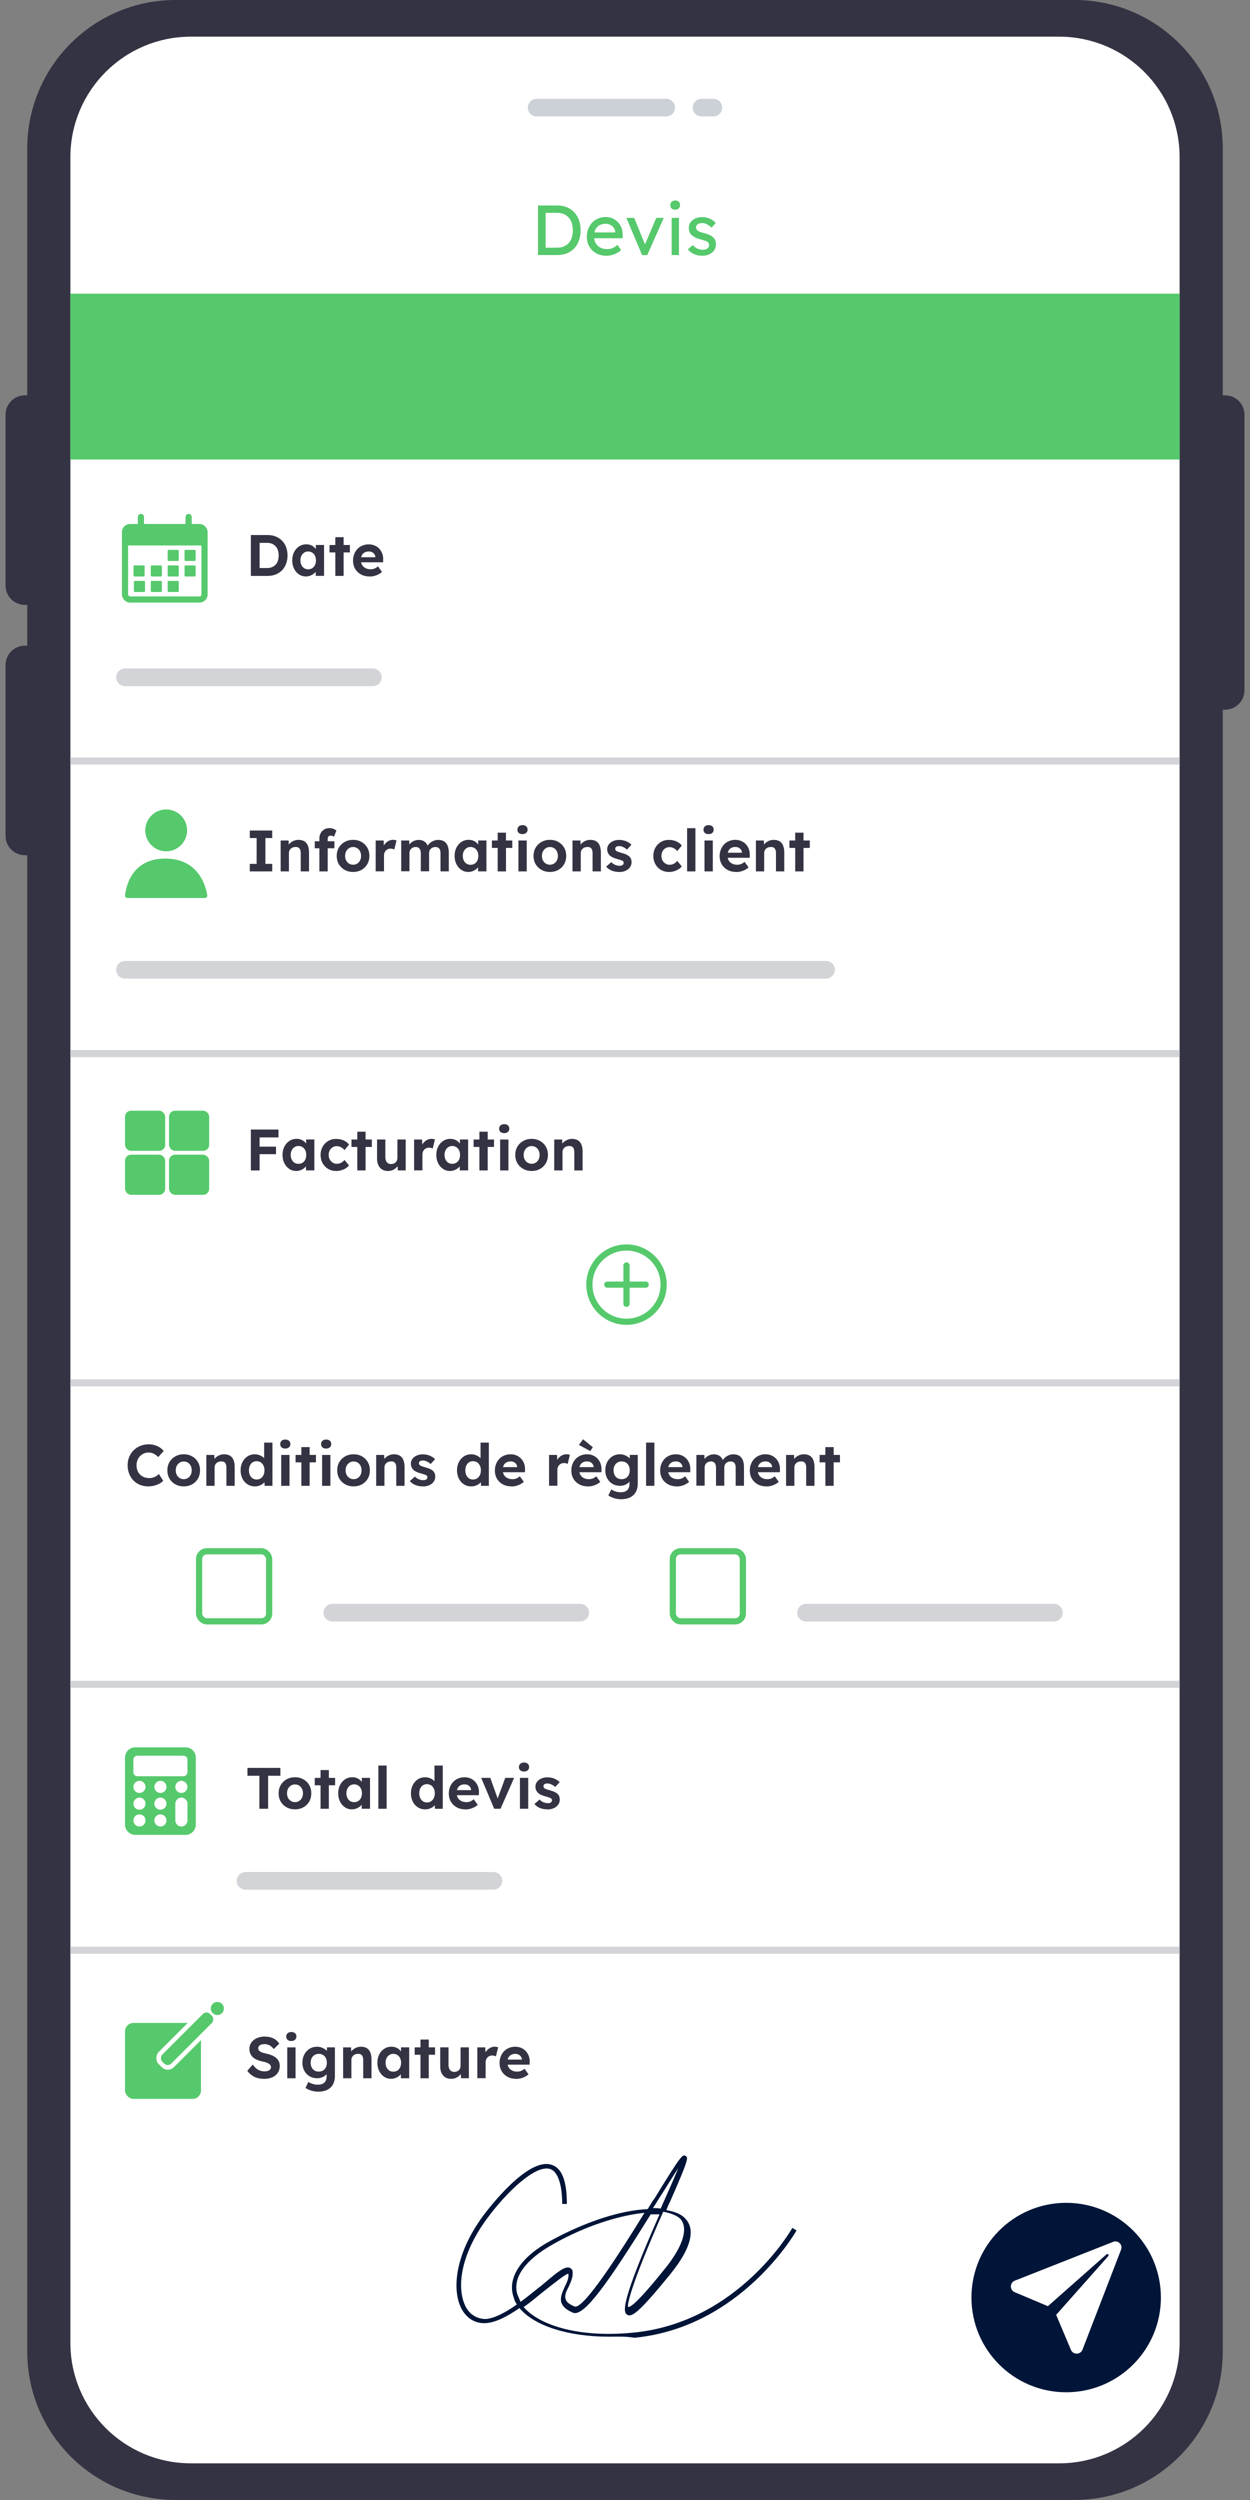 <?xml version="1.0" encoding="UTF-8"?>
<svg id="Calque_1" data-name="Calque 1" xmlns="http://www.w3.org/2000/svg" viewBox="0 0 500 1000">
  <rect x="0" y="0" width="500" height="1000" fill="#808080" stroke="none"/>
  <defs>
    <style>
      .cls-1, .cls-2 {
        fill: #55c96b;
      }

      .cls-3 {
        fill: #56c96c;
      }

      .cls-4 {
        fill: #001438;
      }

      .cls-5, .cls-6, .cls-7 {
        stroke: #56c96c;
      }

      .cls-5, .cls-6, .cls-7, .cls-8, .cls-9, .cls-10, .cls-11 {
        fill: none;
      }

      .cls-5, .cls-6, .cls-7, .cls-9, .cls-10, .cls-11 {
        stroke-miterlimit: 10;
      }

      .cls-5, .cls-7 {
        stroke-width: 2.47px;
      }

      .cls-2 {
        fill-rule: evenodd;
      }

      .cls-12 {
        fill: #fff;
      }

      .cls-13 {
        fill: #00153a;
        isolation: isolate;
        opacity: .2;
      }

      .cls-6, .cls-7, .cls-8 {
        stroke-linecap: round;
      }

      .cls-6, .cls-10 {
        stroke-width: 2.48px;
      }

      .cls-14 {
        fill: #333343;
      }

      .cls-8 {
        stroke-linejoin: round;
        stroke-width: 7.08px;
      }

      .cls-8, .cls-11 {
        stroke: #d3d4d7;
      }

      .cls-15 {
        fill: #001538;
      }

      .cls-9 {
        stroke-width: 2.48px;
      }

      .cls-9, .cls-10 {
        stroke: #55c96b;
      }

      .cls-11 {
        stroke-width: 2.83px;
      }
    </style>
  </defs>
  <rect class="cls-12" x="17.73" y="6.85" width="465.75" height="984.02" rx="57.46" ry="57.46"/>
  <path class="cls-14" d="M490.04,158.13h-.94V59.32c0-32.76-26.56-59.32-59.32-59.32H70.22C37.46,0,10.9,26.56,10.9,59.32v98.81h-.94c-4.28,0-7.74,3.47-7.74,7.74v68.35c0,4.28,3.47,7.74,7.74,7.74h.94v16.3h-.94c-4.28,0-7.74,3.47-7.74,7.74v68.35c0,4.28,3.47,7.74,7.74,7.74h.94v598.57c0,32.76,26.56,59.32,59.32,59.32h359.56c32.76,0,59.32-26.56,59.32-59.32V283.88h.94c4.28,0,7.74-3.47,7.74-7.74v-110.27c0-4.28-3.47-7.74-7.74-7.74ZM471.84,937.15c0,26.61-21.57,48.18-48.18,48.18H76.34c-26.61,0-48.18-21.57-48.18-48.18V62.85c0-26.61,21.57-48.18,48.18-48.18h347.32c26.61,0,48.18,21.57,48.18,48.18v874.3Z"/>
  <path id="Rectangle_41" data-name="Rectangle 41" class="cls-13" d="M214.67,39.52h51.81c1.95,0,3.53,1.58,3.53,3.53h0c0,1.95-1.58,3.53-3.53,3.53h-51.81c-1.95,0-3.53-1.58-3.53-3.53h0c0-1.95,1.58-3.53,3.53-3.53Z"/>
  <path id="Rectangle_42" data-name="Rectangle 42" class="cls-13" d="M280.62,39.52h4.71c1.95,0,3.53,1.58,3.53,3.53h0c0,1.95-1.58,3.53-3.53,3.53h-4.71c-1.95,0-3.53-1.58-3.53-3.53h0c0-1.95,1.58-3.53,3.53-3.53Z"/>
  <g>
    <path class="cls-1" d="M215.2,102.02v-19.82h7.76c1.42,0,2.69.24,3.84.71,1.14.47,2.12,1.15,2.93,2.04s1.43,1.94,1.87,3.14c.43,1.21.65,2.55.65,4.02s-.22,2.82-.65,4.04c-.43,1.22-1.05,2.27-1.85,3.14-.8.88-1.78,1.55-2.93,2.02-1.15.47-2.44.71-3.85.71h-7.76ZM218.26,99.39l-.08-.31h4.64c1,0,1.89-.16,2.68-.48.78-.32,1.44-.78,1.98-1.37.54-.59.95-1.33,1.23-2.2.28-.87.42-1.84.42-2.92s-.14-2.04-.42-2.9-.7-1.59-1.25-2.2c-.55-.6-1.21-1.07-1.98-1.39-.77-.32-1.66-.48-2.66-.48h-4.73l.17-.25v14.5Z"/>
    <path class="cls-1" d="M242.58,102.31c-1.53,0-2.88-.33-4.06-.98-1.18-.65-2.11-1.54-2.78-2.68-.67-1.13-1.01-2.44-1.01-3.91,0-1.17.19-2.24.57-3.2.38-.96.9-1.8,1.57-2.51.67-.71,1.47-1.26,2.41-1.64.93-.39,1.95-.58,3.04-.58.96,0,1.86.18,2.69.55.83.37,1.55.88,2.17,1.52.61.64,1.09,1.4,1.42,2.28.33.88.49,1.84.47,2.88l-.03,1.25h-12.15l-.65-2.32h10.28l-.42.48v-.68c-.06-.62-.26-1.18-.62-1.67-.36-.49-.81-.88-1.36-1.16-.55-.28-1.14-.43-1.78-.43-1.02,0-1.88.19-2.58.58-.7.39-1.23.96-1.59,1.7-.36.75-.54,1.67-.54,2.76s.22,1.94.65,2.71c.43.76,1.05,1.35,1.84,1.77s1.71.62,2.75.62c.74,0,1.42-.12,2.05-.37.63-.24,1.32-.69,2.05-1.33l1.47,2.07c-.45.45-1.01.85-1.66,1.19s-1.34.61-2.07.81c-.73.2-1.44.3-2.14.3Z"/>
    <path class="cls-1" d="M256.83,102.02l-6.29-14.87h3.14l4.53,11.13-.54.25,4.84-11.38h3l-6.6,14.87h-2.1Z"/>
    <path class="cls-1" d="M270.08,83.87c-.62,0-1.1-.16-1.44-.48-.34-.32-.51-.77-.51-1.36,0-.55.17-.99.52-1.33.35-.34.83-.51,1.43-.51s1.1.16,1.44.48c.34.32.51.78.51,1.36,0,.55-.17.99-.52,1.33-.35.34-.83.51-1.43.51ZM268.67,102.02v-14.87h2.92v14.87h-2.92Z"/>
    <path class="cls-1" d="M281.01,102.31c-1.25,0-2.37-.22-3.37-.65-1-.43-1.83-1.08-2.49-1.93l1.98-1.7c.57.66,1.18,1.14,1.85,1.43s1.43.44,2.28.44c.34,0,.66-.04.95-.13.29-.08.55-.21.76-.38.22-.17.38-.37.5-.61s.17-.5.17-.78c0-.49-.18-.89-.54-1.19-.19-.13-.49-.28-.89-.44-.41-.16-.93-.33-1.57-.5-1.1-.28-1.99-.6-2.69-.96-.7-.36-1.24-.76-1.61-1.22-.28-.36-.49-.75-.62-1.18-.13-.42-.2-.89-.2-1.4,0-.62.14-1.2.41-1.71.27-.52.65-.97,1.13-1.36.48-.39,1.05-.68,1.7-.89.65-.21,1.35-.31,2.08-.31.7,0,1.39.1,2.08.28.69.19,1.33.46,1.91.82.58.36,1.08.78,1.47,1.27l-1.67,1.84c-.36-.36-.75-.68-1.17-.95s-.85-.49-1.29-.64c-.43-.15-.83-.23-1.19-.23-.4,0-.76.04-1.08.11-.32.07-.59.19-.81.34-.22.15-.38.34-.5.57s-.17.48-.17.76c.02.25.08.48.18.69.1.22.25.4.44.55.21.15.52.31.93.48.42.17.94.33,1.59.48.94.25,1.72.52,2.34.81.61.29,1.1.63,1.46,1.01.38.36.64.77.79,1.25s.23,1,.23,1.59c0,.85-.24,1.61-.72,2.28s-1.13,1.2-1.94,1.57c-.81.38-1.72.57-2.72.57Z"/>
  </g>
  <line class="cls-11" x1="28.16" y1="421.44" x2="471.84" y2="421.44"/>
  <line class="cls-11" x1="28.16" y1="304.41" x2="471.84" y2="304.41"/>
  <line class="cls-11" x1="28.16" y1="553.14" x2="471.84" y2="553.14"/>
  <line class="cls-11" x1="28.16" y1="780.09" x2="471.84" y2="780.09"/>
  <line class="cls-11" x1="28.16" y1="673.73" x2="471.84" y2="673.73"/>
  <circle class="cls-15" cx="426.47" cy="919.02" r="37.89"/>
  <path class="cls-12" d="M445.27,896.74l-39.34,15.52c-2.08.82-2.12,3.76-.05,4.62l13.28,5.6,23.46-20.75c.47-.4,1.11.24.7.7l-20.86,23.51,5.91,14c.87,2.07,3.82,2.02,4.63-.07l15.43-40.01c.76-1.97-1.19-3.91-3.16-3.13Z"/>
  <rect class="cls-1" x="28.16" y="117.47" width="443.68" height="66.33"/>
  <g>
    <path class="cls-14" d="M105.64,831.54c-1.01,0-1.94-.12-2.77-.37s-1.57-.62-2.22-1.1c-.65-.48-1.23-1.07-1.74-1.75l2.2-2.5c.76,1.06,1.52,1.78,2.28,2.16.76.38,1.58.57,2.46.57.48,0,.91-.07,1.3-.2.38-.13.68-.32.9-.57.22-.25.33-.55.33-.89,0-.25-.05-.48-.16-.69-.11-.21-.27-.4-.47-.56-.2-.16-.44-.31-.72-.44-.28-.13-.59-.25-.93-.35-.34-.1-.72-.18-1.12-.24-.87-.2-1.64-.45-2.29-.74s-1.2-.65-1.64-1.07c-.44-.43-.76-.92-.97-1.46s-.32-1.16-.32-1.85.16-1.35.47-1.95.74-1.12,1.3-1.55c.55-.44,1.19-.77,1.92-1.01.72-.23,1.49-.35,2.3-.35,1,0,1.87.11,2.62.34.75.23,1.4.55,1.95.97s1.02.93,1.39,1.54l-2.22,2.15c-.33-.44-.68-.8-1.06-1.1-.38-.3-.79-.52-1.24-.67-.44-.15-.9-.22-1.37-.22-.51,0-.96.07-1.33.2s-.67.32-.88.57c-.21.25-.32.55-.32.91,0,.28.07.53.21.75.14.22.34.41.61.57s.58.31.96.43c.37.12.79.23,1.24.33.86.17,1.63.4,2.31.68.69.28,1.27.62,1.76,1.02.49.4.87.87,1.13,1.4s.4,1.14.4,1.81c0,1.11-.27,2.05-.79,2.83-.53.78-1.26,1.38-2.2,1.79-.93.41-2.02.62-3.27.62Z"/>
    <path class="cls-14" d="M116.53,816.4c-.64,0-1.14-.15-1.5-.47-.36-.31-.54-.76-.54-1.33,0-.53.18-.96.55-1.3.37-.33.86-.5,1.48-.5s1.14.16,1.5.48c.36.32.54.76.54,1.32s-.18.98-.55,1.31c-.37.33-.86.49-1.48.49ZM114.9,831.31v-12.36h3.32v12.36h-3.32Z"/>
    <path class="cls-14" d="M127.4,836.68c-.98,0-1.95-.14-2.9-.43-.95-.29-1.72-.66-2.31-1.11l1.17-2.38c.31.22.67.41,1.07.58.4.17.83.3,1.27.4s.9.14,1.37.14c.81,0,1.48-.12,2-.38.52-.25.91-.62,1.18-1.11.26-.49.4-1.12.4-1.88v-2.15l.56.12c-.09.52-.35.99-.77,1.41-.42.43-.95.77-1.59,1.03-.64.26-1.29.39-1.96.39-1.15,0-2.17-.27-3.06-.79-.89-.53-1.59-1.26-2.1-2.2-.51-.94-.77-2.01-.77-3.22s.25-2.35.76-3.31c.51-.96,1.2-1.71,2.08-2.27.88-.55,1.88-.83,3-.83.47,0,.92.05,1.34.16s.83.26,1.19.46c.37.2.69.41.98.65.29.24.53.5.71.78.19.28.3.56.35.84l-.68.19.09-2.83h3.18v11.42c0,1.01-.15,1.91-.44,2.69s-.73,1.44-1.3,1.97-1.26.95-2.08,1.23c-.82.28-1.73.42-2.75.42ZM127.49,828.64c.65,0,1.23-.15,1.72-.44.49-.3.87-.71,1.13-1.24s.4-1.15.4-1.87-.13-1.32-.4-1.86-.64-.95-1.13-1.25c-.49-.29-1.06-.44-1.72-.44s-1.2.15-1.69.46c-.49.3-.87.72-1.13,1.25-.27.53-.4,1.14-.4,1.85s.13,1.32.4,1.86c.26.54.64.95,1.13,1.25.49.29,1.06.44,1.69.44Z"/>
    <path class="cls-14" d="M137.25,831.31v-12.36h3.18l.09,2.52-.65.28c.17-.56.48-1.07.92-1.53s.98-.83,1.6-1.11c.62-.28,1.28-.42,1.96-.42.93,0,1.72.19,2.35.56.63.38,1.11.94,1.42,1.7s.48,1.69.48,2.79v7.57h-3.32v-7.31c0-.56-.08-1.03-.23-1.4-.16-.37-.39-.65-.71-.83-.32-.18-.71-.25-1.18-.22-.37,0-.72.06-1.04.17-.32.12-.59.29-.82.5-.23.22-.4.47-.54.75-.13.28-.2.58-.2.91v7.43h-3.32Z"/>
    <path class="cls-14" d="M156.41,831.54c-1.03,0-1.96-.28-2.78-.84-.83-.56-1.48-1.32-1.96-2.29-.48-.96-.72-2.07-.72-3.32s.25-2.35.74-3.31c.49-.96,1.16-1.71,2-2.27.84-.55,1.8-.83,2.87-.83.61,0,1.16.09,1.67.27.51.18.95.42,1.33.74.38.31.7.67.97,1.07s.45.84.56,1.31l-.7-.12v-3.01h3.29v12.36h-3.34v-2.97l.75-.07c-.12.44-.33.85-.61,1.24-.28.39-.63.73-1.04,1.04-.41.3-.88.54-1.39.72-.51.18-1.06.27-1.63.27ZM157.32,828.67c.62,0,1.17-.15,1.63-.44.47-.3.83-.71,1.09-1.25s.39-1.16.39-1.88-.13-1.32-.39-1.85-.62-.95-1.09-1.25c-.47-.3-1.01-.46-1.63-.46s-1.14.15-1.6.46c-.46.3-.82.72-1.09,1.25-.27.53-.4,1.14-.4,1.85s.13,1.34.4,1.88c.26.54.63.95,1.09,1.25.46.29.99.44,1.6.44Z"/>
    <path class="cls-14" d="M165.87,821.91v-2.97h8.15v2.97h-8.15ZM168.19,831.31v-15.49h3.32v15.49h-3.32Z"/>
    <path class="cls-14" d="M180.45,831.54c-.9,0-1.68-.2-2.33-.6-.65-.4-1.14-.96-1.5-1.71s-.53-1.63-.53-2.67v-7.62h3.32v7.08c0,.56.09,1.05.28,1.46.19.41.45.73.79.95.34.22.76.33,1.26.33.36,0,.69-.06,1-.18s.58-.28.79-.5.39-.47.51-.77c.12-.29.19-.62.19-.96v-7.41h3.32v12.36h-3.15l-.12-2.55.61-.28c-.19.58-.5,1.1-.93,1.57s-.96.83-1.57,1.1c-.61.27-1.26.4-1.96.4Z"/>
    <path class="cls-14" d="M190.92,831.31v-12.36h3.2l.12,3.97-.56-.82c.19-.64.49-1.22.91-1.74.42-.52.92-.93,1.48-1.23.57-.3,1.16-.45,1.79-.45.27,0,.52.02.77.07.25.05.46.1.63.16l-.89,3.64c-.19-.09-.41-.18-.68-.25-.27-.07-.54-.1-.82-.1-.37,0-.72.07-1.04.2-.32.13-.6.32-.83.56-.23.24-.42.53-.55.85s-.2.69-.2,1.07v6.4h-3.34Z"/>
    <path class="cls-14" d="M206.5,831.54c-1.34,0-2.51-.27-3.5-.82s-1.78-1.29-2.34-2.24c-.56-.95-.84-2.04-.84-3.27,0-.95.16-1.82.47-2.62.31-.79.75-1.48,1.31-2.07s1.23-1.04,2-1.35c.77-.32,1.61-.48,2.51-.48.84,0,1.62.15,2.34.46.72.3,1.33.73,1.86,1.29.52.55.92,1.2,1.2,1.95.28.75.4,1.57.37,2.45l-.02,1.03h-9.93l-.54-2.03h7.73l-.37.42v-.51c-.03-.42-.17-.8-.41-1.14-.24-.34-.55-.61-.92-.79-.37-.19-.79-.28-1.26-.28-.69,0-1.27.13-1.74.4-.48.27-.84.65-1.09,1.17-.25.51-.37,1.14-.37,1.87s.16,1.39.48,1.94.77.97,1.36,1.27c.58.3,1.27.46,2.07.46.54,0,1.04-.09,1.5-.26.45-.17.93-.47,1.45-.89l1.59,2.22c-.45.41-.95.74-1.5,1.02-.55.27-1.11.48-1.68.62-.58.14-1.15.21-1.71.21Z"/>
  </g>
  <rect class="cls-3" x="50.01" y="809.18" width="30.38" height="30.38" rx="3.34" ry="3.34"/>
  <rect class="cls-12" x="68.94" y="804.16" width="8.61" height="25.89" rx="3.43" ry="3.43" transform="translate(599.23 187.53) rotate(45)"/>
  <rect class="cls-3" x="72.31" y="801.99" width="5.08" height="27" rx="2.02" ry="2.02" transform="translate(598.56 185.93) rotate(45)"/>
  <circle class="cls-3" cx="86.94" cy="803.4" r="2.62"/>
  <path class="cls-4" d="M243.63,934.68c-16.45,0-29.99-4.37-35.83-11.46-4.79,3.33-9.58,5.83-13.54,6.04-4.17.21-7.5-1.87-9.58-5.62-3.96-7.29-2.92-21.66,8.54-37.28,1.87-2.5,17.91-23.74,27.49-20.41,3.96,1.25,6.04,6.25,6.04,15.62h-1.87c0-7.5-1.67-12.91-4.79-13.96-5.83-1.87-17.29,8.96-25.41,20-10.83,14.79-12.08,28.12-8.33,35.2,1.67,3.12,4.58,4.79,7.91,4.79,3.54-.21,8.12-2.71,12.5-5.83-.83-1.04-1.04-2.08-1.46-3.33-2.29-7.5,3.12-15.83,15.21-22.29,13.75-7.5,27.91-12.08,38.53-12.5,1.04-1.46,1.67-2.92,2.71-4.17,10.62-17.29,11.25-17.91,12.5-17.08,1.04.62,1.46.83-6.25,18.33-.62,1.04-1.04,2.29-1.46,3.33,3.54.62,6.25,1.67,7.91,3.75,2.71,3.12,3.75,9.58-6.67,22.29-12.08,14.79-15,16.87-16.87,15.83-1.87-1.04-2.5-5.21,12.91-40.2h-3.54c-17.08,27.49-26.66,41.03-31.04,39.37-2.5-1.04-3.96-2.29-4.58-3.75-.83-2.08.21-4.37,1.25-6.67.83-1.67,1.67-3.54,1.46-5v-.21c-1.04,0-5.62,3.75-9.37,6.67-2.71,2.08-5.42,4.58-8.54,6.67,6.04,7.08,21.66,12.5,44.16,10.21,41.87-4.17,63.11-41.45,63.32-41.87l1.67,1.04c-.21.42-22.08,38.74-64.78,42.91-3.75-.62-7.08-.42-10.21-.42ZM265.29,884.69c-13.75,31.04-14.58,38.12-13.96,38.12,1.04,0,4.17-2.29,14.37-15,7.5-9.16,9.58-16.25,6.67-20-1.25-1.46-3.75-2.5-7.08-3.12ZM227.18,906.98c.21,0,.62,0,.83.21.42.21,1.04.62,1.04,1.67.21,2.08-.83,4.17-1.67,6.04-1.04,1.87-1.67,3.54-1.04,5,.42,1.04,1.46,1.87,3.54,2.71,3.54,1.25,18.33-21.87,27.91-37.49-10.21,1.04-23.54,5.21-36.45,12.5-11.25,6.25-16.45,13.54-14.37,20.2.42,1.04.83,1.87,1.25,2.92,2.92-2.08,5.83-4.58,8.54-6.67,5.42-4.58,8.33-7.08,10.41-7.08ZM261.54,883.24c1.04,0,1.87,0,2.71.21.62-1.25,1.04-2.5,1.67-3.75,2.71-6.04,4.37-10,5.42-12.5-2.08,3.12-5.21,8.33-8.33,13.12-.62,1.04-1.25,2.08-1.87,2.92h.42Z"/>
  <rect class="cls-1" x="50.01" y="444.28" width="16.06" height="16.06" rx="2.41" ry="2.41"/>
  <rect class="cls-1" x="67.61" y="444.28" width="16.06" height="16.06" rx="2.41" ry="2.41"/>
  <rect class="cls-1" x="67.61" y="461.87" width="16.06" height="16.06" rx="2.41" ry="2.41"/>
  <rect class="cls-1" x="50.01" y="461.87" width="16.06" height="16.06" rx="2.41" ry="2.41"/>
  <g>
    <path class="cls-14" d="M100.34,468.17v-16.35h3.5v16.35h-3.5ZM101.95,454.97v-3.15h9.44v3.15h-9.44ZM101.95,461.67v-3.01h8.46v3.01h-8.46Z"/>
    <path class="cls-14" d="M118.47,468.4c-1.03,0-1.96-.28-2.78-.84-.83-.56-1.48-1.32-1.96-2.29-.48-.96-.72-2.07-.72-3.32s.25-2.35.74-3.31c.49-.96,1.16-1.71,2-2.27s1.8-.83,2.87-.83c.61,0,1.16.09,1.67.27.51.18.95.42,1.33.74.38.31.7.67.97,1.07.26.4.45.84.56,1.31l-.7-.12v-3.01h3.29v12.36h-3.34v-2.97l.75-.07c-.12.44-.33.85-.61,1.24-.28.39-.63.73-1.04,1.04-.41.3-.88.54-1.39.72-.51.18-1.06.27-1.64.27ZM119.38,465.53c.62,0,1.17-.15,1.64-.44.47-.3.83-.71,1.09-1.25s.39-1.16.39-1.88-.13-1.32-.39-1.85-.62-.95-1.09-1.25c-.47-.3-1.01-.46-1.64-.46s-1.14.15-1.6.46c-.46.3-.82.72-1.09,1.25-.27.53-.4,1.14-.4,1.85s.13,1.34.4,1.88c.26.54.63.95,1.09,1.25.46.29.99.44,1.6.44Z"/>
    <path class="cls-14" d="M134.43,468.4c-1.18,0-2.24-.28-3.18-.84s-1.67-1.32-2.21-2.29c-.54-.96-.81-2.06-.81-3.29s.27-2.31.81-3.28c.54-.97,1.27-1.74,2.21-2.3s1.99-.84,3.18-.84c1.11,0,2.12.2,3.04.61.92.41,1.64.97,2.15,1.68l-1.82,2.2c-.22-.29-.49-.56-.82-.81-.33-.24-.68-.43-1.06-.57-.38-.14-.78-.21-1.18-.21-.64,0-1.2.15-1.69.46-.49.3-.88.72-1.16,1.25s-.42,1.14-.42,1.82.14,1.27.43,1.79c.29.52.68.94,1.18,1.26.5.32,1.06.48,1.68.48.4,0,.79-.06,1.15-.18.36-.12.7-.29,1.02-.53.32-.23.61-.51.88-.84l1.8,2.2c-.53.67-1.26,1.21-2.2,1.62-.93.41-1.92.62-2.97.62Z"/>
    <path class="cls-14" d="M140.59,458.78v-2.97h8.15v2.97h-8.15ZM142.91,468.17v-15.49h3.32v15.49h-3.32Z"/>
    <path class="cls-14" d="M155.17,468.4c-.9,0-1.68-.2-2.32-.6-.65-.4-1.14-.96-1.5-1.71s-.53-1.63-.53-2.67v-7.62h3.32v7.08c0,.56.09,1.05.28,1.46.19.41.45.73.79.95.34.22.76.33,1.26.33.36,0,.69-.06,1-.18.31-.12.58-.28.79-.5.22-.22.39-.47.51-.77.12-.29.19-.62.19-.96v-7.41h3.32v12.36h-3.15l-.12-2.55.61-.28c-.19.58-.5,1.1-.93,1.57-.44.47-.96.83-1.57,1.1-.61.27-1.26.4-1.96.4Z"/>
    <path class="cls-14" d="M165.64,468.17v-12.36h3.2l.12,3.97-.56-.82c.19-.64.49-1.22.91-1.74.42-.52.91-.93,1.48-1.23.57-.3,1.16-.45,1.79-.45.26,0,.52.02.77.07.25.05.46.1.63.16l-.89,3.64c-.19-.09-.41-.18-.68-.25-.27-.07-.54-.1-.82-.1-.37,0-.72.07-1.04.2-.32.13-.6.32-.83.56-.23.24-.42.53-.55.85s-.2.69-.2,1.07v6.4h-3.34Z"/>
    <path class="cls-14" d="M179.98,468.4c-1.03,0-1.96-.28-2.78-.84-.83-.56-1.48-1.32-1.96-2.29-.48-.96-.72-2.07-.72-3.32s.25-2.35.74-3.31c.49-.96,1.16-1.71,2-2.27s1.8-.83,2.87-.83c.61,0,1.16.09,1.67.27.51.18.95.42,1.33.74.38.31.7.67.97,1.07.26.4.45.84.56,1.31l-.7-.12v-3.01h3.29v12.36h-3.34v-2.97l.75-.07c-.12.44-.33.85-.61,1.24-.28.39-.63.73-1.04,1.04-.41.3-.88.54-1.39.72-.51.18-1.06.27-1.64.27ZM180.9,465.53c.62,0,1.17-.15,1.64-.44.47-.3.83-.71,1.09-1.25s.39-1.16.39-1.88-.13-1.32-.39-1.85-.62-.95-1.09-1.25c-.47-.3-1.01-.46-1.64-.46s-1.14.15-1.6.46c-.46.3-.82.72-1.09,1.25-.27.53-.4,1.14-.4,1.85s.13,1.34.4,1.88c.26.54.63.95,1.09,1.25.46.29.99.44,1.6.44Z"/>
    <path class="cls-14" d="M189.45,458.78v-2.97h8.15v2.97h-8.15ZM191.76,468.17v-15.49h3.32v15.49h-3.32Z"/>
    <path class="cls-14" d="M201.69,453.26c-.64,0-1.14-.15-1.5-.47-.36-.31-.54-.76-.54-1.33,0-.53.18-.96.55-1.3.37-.33.86-.5,1.48-.5s1.14.16,1.5.48c.36.32.54.76.54,1.32s-.18.98-.55,1.31c-.37.33-.86.49-1.48.49ZM200.05,468.17v-12.36h3.32v12.36h-3.32Z"/>
    <path class="cls-14" d="M212.67,468.4c-1.26,0-2.39-.28-3.38-.83-.99-.55-1.77-1.31-2.34-2.28-.57-.96-.85-2.07-.85-3.32s.28-2.35.85-3.31c.57-.96,1.35-1.72,2.34-2.28.99-.56,2.11-.84,3.38-.84s2.36.28,3.35.84c.99.56,1.76,1.32,2.32,2.28.56.96.84,2.06.84,3.31s-.28,2.35-.84,3.32c-.56.97-1.34,1.73-2.32,2.28-.99.55-2.11.83-3.35.83ZM212.67,465.51c.61,0,1.15-.15,1.64-.46.48-.3.86-.72,1.13-1.26.27-.54.41-1.14.41-1.81s-.14-1.3-.41-1.83c-.27-.54-.65-.96-1.13-1.26-.48-.3-1.03-.46-1.64-.46s-1.18.15-1.66.47c-.48.31-.86.73-1.14,1.26-.28.53-.41,1.14-.4,1.82-.02.67.12,1.27.4,1.81.28.54.66.96,1.14,1.26.48.3,1.04.46,1.66.46Z"/>
    <path class="cls-14" d="M221.69,468.17v-12.36h3.18l.09,2.52-.65.28c.17-.56.48-1.07.92-1.53.44-.46.98-.83,1.6-1.11.62-.28,1.28-.42,1.96-.42.93,0,1.72.19,2.35.56.63.38,1.11.94,1.42,1.7s.48,1.69.48,2.79v7.57h-3.32v-7.31c0-.56-.08-1.03-.23-1.4-.16-.37-.39-.65-.71-.83-.32-.18-.71-.25-1.18-.22-.37,0-.72.06-1.04.17-.32.12-.59.29-.82.5-.23.22-.4.47-.54.75-.13.28-.2.58-.2.91v7.43h-3.32Z"/>
  </g>
  <circle class="cls-10" cx="250.6" cy="513.85" r="14.85"/>
  <line class="cls-6" x1="250.6" y1="506.17" x2="250.6" y2="521.53"/>
  <line class="cls-6" x1="258.28" y1="513.85" x2="242.92" y2="513.85"/>
  <g>
    <path class="cls-14" d="M103.75,723.51v-13.2h-4.77v-3.15h13.18v3.15h-4.91v13.2h-3.5Z"/>
    <path class="cls-14" d="M118.01,723.75c-1.26,0-2.39-.28-3.38-.83-.99-.55-1.77-1.31-2.34-2.28-.57-.96-.85-2.07-.85-3.32s.28-2.35.85-3.31c.57-.96,1.35-1.72,2.34-2.28.99-.56,2.11-.84,3.38-.84s2.36.28,3.35.84c.99.56,1.76,1.32,2.32,2.28.56.96.84,2.06.84,3.31s-.28,2.35-.84,3.32c-.56.97-1.34,1.73-2.32,2.28-.99.55-2.11.83-3.35.83ZM118.01,720.85c.61,0,1.15-.15,1.64-.46.48-.3.86-.72,1.13-1.26.27-.54.41-1.14.41-1.81s-.14-1.3-.41-1.83c-.27-.54-.65-.96-1.13-1.26-.48-.3-1.03-.46-1.64-.46s-1.18.15-1.66.47-.86.73-1.14,1.26-.41,1.14-.4,1.82c-.02.67.12,1.27.4,1.81s.66.96,1.14,1.26c.48.3,1.04.46,1.66.46Z"/>
    <path class="cls-14" d="M125.9,714.12v-2.97h8.15v2.97h-8.15ZM128.22,723.51v-15.49h3.32v15.49h-3.32Z"/>
    <path class="cls-14" d="M140.74,723.75c-1.03,0-1.95-.28-2.78-.84-.83-.56-1.48-1.32-1.96-2.29-.48-.96-.72-2.07-.72-3.32s.25-2.35.74-3.31c.49-.96,1.16-1.71,2-2.27.84-.55,1.8-.83,2.87-.83.61,0,1.16.09,1.67.27s.95.42,1.33.74c.38.31.7.67.97,1.07.26.4.45.84.56,1.31l-.7-.12v-3.01h3.29v12.36h-3.34v-2.97l.75-.07c-.12.44-.33.85-.61,1.24-.28.39-.63.73-1.04,1.04-.41.3-.88.54-1.39.72-.51.18-1.06.27-1.64.27ZM141.65,720.87c.62,0,1.17-.15,1.64-.44.47-.3.83-.71,1.09-1.25.26-.54.39-1.16.39-1.88s-.13-1.32-.39-1.85c-.26-.53-.62-.95-1.09-1.25-.47-.3-1.01-.46-1.64-.46s-1.14.15-1.6.46c-.46.3-.82.72-1.09,1.25-.27.53-.4,1.14-.4,1.85s.13,1.34.4,1.88c.26.54.63.95,1.09,1.25.46.29.99.44,1.6.44Z"/>
    <path class="cls-14" d="M151.34,723.51v-17.29h3.32v17.29h-3.32Z"/>
    <path class="cls-14" d="M170.03,723.75c-1.07,0-2.04-.28-2.9-.83s-1.53-1.31-2.02-2.27c-.49-.96-.74-2.07-.74-3.33s.25-2.33.74-3.29c.49-.96,1.16-1.73,2.01-2.29.85-.56,1.82-.84,2.91-.84.58,0,1.13.09,1.67.27s1.02.42,1.45.74c.43.31.77.66,1.04,1.04.26.38.41.78.44,1.2l-.84.14v-8.06h3.32v17.29h-3.13l-.14-2.85.65.07c-.03.39-.17.76-.42,1.12-.25.36-.58.68-.99.97s-.88.51-1.4.68c-.52.16-1.07.24-1.65.24ZM170.78,720.99c.62,0,1.17-.16,1.64-.47.47-.31.83-.74,1.1-1.29s.4-1.18.4-1.92-.13-1.35-.4-1.9-.63-.98-1.1-1.29c-.47-.3-1.01-.46-1.64-.46s-1.16.15-1.62.46c-.46.3-.82.73-1.07,1.29s-.39,1.19-.39,1.9.13,1.37.39,1.92.62.97,1.07,1.29c.46.31,1,.47,1.62.47Z"/>
    <path class="cls-14" d="M186.2,723.75c-1.34,0-2.51-.27-3.5-.82-1-.54-1.78-1.29-2.34-2.24-.56-.95-.84-2.04-.84-3.27,0-.95.16-1.82.47-2.62s.75-1.48,1.31-2.07c.56-.58,1.23-1.04,2-1.35.77-.32,1.61-.48,2.51-.48.84,0,1.62.15,2.34.46.72.3,1.34.73,1.86,1.29.52.55.92,1.2,1.2,1.95.28.75.41,1.57.37,2.45l-.02,1.03h-9.93l-.54-2.03h7.73l-.37.42v-.51c-.03-.42-.17-.8-.41-1.14-.24-.34-.55-.61-.92-.79-.37-.19-.79-.28-1.26-.28-.69,0-1.27.13-1.74.4-.48.27-.84.65-1.09,1.17s-.37,1.14-.37,1.87.16,1.39.48,1.94c.32.54.77.97,1.35,1.27.58.3,1.27.46,2.07.46.54,0,1.04-.09,1.5-.26.45-.17.93-.47,1.45-.89l1.59,2.22c-.45.41-.95.74-1.5,1.02-.55.27-1.11.48-1.68.62-.58.14-1.14.21-1.71.21Z"/>
    <path class="cls-14" d="M197.67,723.51l-5.19-12.36h3.64l3.29,9.23-.77.14,3.46-9.37h3.55l-5.44,12.36h-2.55Z"/>
    <path class="cls-14" d="M209.61,708.61c-.64,0-1.14-.15-1.5-.47-.36-.31-.54-.76-.54-1.33,0-.53.18-.96.55-1.3.37-.33.86-.5,1.48-.5s1.14.16,1.5.48c.36.32.54.76.54,1.32s-.18.98-.55,1.31c-.37.33-.86.49-1.48.49ZM207.97,723.51v-12.36h3.32v12.36h-3.32Z"/>
    <path class="cls-14" d="M219,723.75c-1.15,0-2.18-.19-3.07-.57-.9-.38-1.62-.91-2.16-1.58l2.06-1.78c.48.51,1.02.88,1.61,1.11s1.18.34,1.78.34c.23,0,.45-.03.64-.08s.36-.13.5-.23.25-.23.32-.37c.07-.15.1-.31.1-.48,0-.34-.14-.62-.42-.82-.16-.08-.4-.18-.72-.29s-.75-.24-1.26-.38c-.79-.2-1.47-.44-2.02-.71-.55-.27-.99-.58-1.32-.92-.28-.33-.49-.68-.64-1.06-.15-.38-.22-.8-.22-1.27,0-.56.12-1.07.37-1.53.25-.46.6-.85,1.04-1.18.44-.33.95-.58,1.53-.76s1.18-.27,1.82-.27,1.26.08,1.87.23,1.17.38,1.69.67.98.63,1.37,1.02l-1.78,1.96c-.28-.26-.6-.51-.95-.72-.35-.22-.71-.39-1.09-.51s-.71-.19-1-.19c-.27,0-.5.02-.71.07-.21.05-.39.12-.53.21-.14.09-.25.21-.32.36-.07.15-.11.31-.11.48s.04.33.13.49c.08.16.21.29.36.4.17.09.42.2.76.33.33.12.79.26,1.37.42.75.2,1.38.43,1.9.68.52.25.94.54,1.25.86.26.28.46.6.58.96.12.36.19.76.19,1.19,0,.76-.21,1.45-.64,2.04-.43.6-1.02,1.07-1.76,1.4-.75.34-1.59.5-2.52.5Z"/>
  </g>
  <line class="cls-8" x1="98.21" y1="752.34" x2="197.36" y2="752.34"/>
  <path id="path6470" class="cls-2" d="M54.11,698.93c-2.26,0-4.1,1.85-4.1,4.1v26.82c0,2.26,1.85,4.1,4.1,4.1h20.11c2.26,0,4.1-1.85,4.1-4.1v-26.82c0-2.26-1.85-4.1-4.1-4.1h-20.11ZM54.94,702.28h18.45c.87,0,1.59.72,1.59,1.59v5.03c0,.87-.72,1.59-1.59,1.59h-18.45c-.87,0-1.59-.72-1.59-1.59v-5.03c0-.87.72-1.59,1.59-1.59ZM55.79,712.33c1.33,0,2.43,1.1,2.43,2.43s-1.1,2.43-2.43,2.43-2.43-1.1-2.43-2.43,1.1-2.43,2.43-2.43ZM72.55,712.33c1.33,0,2.43,1.1,2.43,2.43,0,1.33-1.1,2.43-2.43,2.43-1.33,0-2.43-1.1-2.43-2.43,0-1.33,1.1-2.43,2.43-2.43ZM64.17,712.33c1.33,0,2.43,1.1,2.43,2.43,0,1.33-1.1,2.43-2.43,2.43-1.33,0-2.43-1.1-2.43-2.43,0-1.33,1.1-2.43,2.43-2.43h0ZM55.79,719.04c1.33,0,2.43,1.1,2.43,2.43,0,1.33-1.1,2.43-2.43,2.43s-2.43-1.1-2.43-2.43c0-1.33,1.1-2.43,2.43-2.43ZM64.17,719.04c1.33,0,2.43,1.1,2.43,2.43s-1.1,2.43-2.43,2.43-2.43-1.1-2.43-2.43c0-1.33,1.1-2.43,2.43-2.43ZM72.56,719.04c1.33,0,2.43,1.1,2.43,2.43v6.7c0,1.33-1.1,2.43-2.43,2.43s-2.43-1.1-2.43-2.43v-6.7c0-1.33,1.1-2.43,2.43-2.43ZM55.79,725.75c1.33,0,2.43,1.1,2.43,2.43,0,1.33-1.1,2.43-2.43,2.43s-2.43-1.1-2.43-2.43c0-1.33,1.1-2.43,2.43-2.43ZM64.17,725.75c1.33,0,2.43,1.1,2.43,2.43s-1.1,2.43-2.43,2.43-2.43-1.1-2.43-2.43c0-1.33,1.1-2.43,2.43-2.43Z"/>
  <path class="cls-1" d="M50.93,359.2c-.54,0-.97-.47-.91-1.01.36-3.48,2.59-14.76,16.09-14.76,13.45,0,16.26,11.19,16.81,14.72.09.55-.34,1.05-.91,1.05h-31.09Z"/>
  <circle class="cls-1" cx="66.47" cy="332.15" r="8.37"/>
  <g>
    <path class="cls-14" d="M99.92,348.56v-3.01h2.73v-10.33h-2.73v-3.01h8.97v3.01h-2.73v10.33h2.73v3.01h-8.97Z"/>
    <path class="cls-14" d="M112.26,348.56v-12.36h3.18l.09,2.52-.65.28c.17-.56.48-1.07.92-1.53s.98-.83,1.6-1.11c.62-.28,1.28-.42,1.96-.42.93,0,1.72.19,2.35.56.63.38,1.11.94,1.42,1.7s.48,1.69.48,2.79v7.57h-3.32v-7.31c0-.56-.08-1.03-.23-1.4-.16-.37-.39-.65-.71-.83-.32-.18-.71-.25-1.18-.22-.37,0-.72.06-1.04.17-.32.12-.59.29-.82.5-.23.22-.4.47-.54.75-.13.28-.2.58-.2.91v7.43h-3.32Z"/>
    <path class="cls-14" d="M125.9,339.31v-2.8h7.85v2.8h-7.85ZM127.75,348.56v-13.22c0-.76.17-1.46.51-2.08s.81-1.11,1.41-1.47c.6-.36,1.3-.54,2.11-.54.54,0,1.06.09,1.54.27.48.18.9.42,1.24.73l-.98,2.43c-.2-.12-.41-.23-.62-.31s-.4-.13-.57-.13c-.3,0-.54.05-.74.15-.2.1-.34.25-.43.44-.09.2-.14.44-.14.74v12.99h-3.34Z"/>
    <path class="cls-14" d="M141.25,348.79c-1.26,0-2.39-.28-3.38-.83-.99-.55-1.77-1.31-2.34-2.28-.57-.96-.85-2.07-.85-3.32s.28-2.35.85-3.31c.57-.96,1.35-1.72,2.34-2.28.99-.56,2.11-.84,3.38-.84s2.36.28,3.35.84c.99.56,1.76,1.32,2.32,2.28.56.96.84,2.06.84,3.31s-.28,2.35-.84,3.32c-.56.97-1.34,1.73-2.32,2.28-.99.55-2.11.83-3.35.83ZM141.25,345.89c.61,0,1.15-.15,1.64-.46.48-.3.86-.72,1.13-1.26.27-.54.41-1.14.41-1.81s-.14-1.3-.41-1.83c-.27-.54-.65-.96-1.13-1.26-.48-.3-1.03-.46-1.64-.46s-1.18.15-1.66.47c-.48.31-.86.73-1.14,1.26-.28.53-.41,1.14-.4,1.82-.02.67.12,1.27.4,1.81.28.54.66.96,1.14,1.26.48.3,1.04.46,1.66.46Z"/>
    <path class="cls-14" d="M150.27,348.56v-12.36h3.2l.12,3.97-.56-.82c.19-.64.49-1.22.91-1.74.42-.52.91-.93,1.48-1.23.57-.3,1.16-.45,1.79-.45.26,0,.52.02.77.07.25.05.46.1.63.16l-.89,3.64c-.19-.09-.41-.18-.68-.25-.27-.07-.54-.1-.82-.1-.37,0-.72.07-1.04.2-.32.13-.6.32-.83.56-.23.24-.42.53-.55.85s-.2.69-.2,1.07v6.4h-3.34Z"/>
    <path class="cls-14" d="M160.48,348.56v-12.36h3.2l.07,2.36-.49.09c.17-.4.4-.77.68-1.1.28-.33.61-.61.99-.84.38-.23.78-.42,1.2-.55.42-.13.84-.2,1.26-.2.64,0,1.21.1,1.73.3.51.2.95.52,1.31.95.36.43.64.99.84,1.7l-.51-.05.16-.38c.2-.37.46-.71.77-1.02.31-.3.66-.57,1.05-.79.39-.22.79-.4,1.21-.53.42-.12.83-.19,1.24-.19.97,0,1.77.19,2.41.57.64.38,1.12.96,1.44,1.72.32.76.48,1.7.48,2.8v7.5h-3.32v-7.27c0-.56-.08-1.02-.23-1.38s-.38-.63-.68-.81c-.3-.18-.68-.27-1.15-.27-.36,0-.69.06-.99.17-.3.12-.57.28-.79.49-.23.21-.4.46-.53.73-.12.28-.19.59-.19.94v7.38h-3.32v-7.29c0-.51-.08-.96-.25-1.32-.16-.37-.39-.64-.69-.83-.3-.19-.66-.28-1.1-.28-.36,0-.69.06-.99.17-.3.12-.56.28-.78.49-.22.21-.39.46-.53.73-.13.28-.2.58-.2.91v7.41h-3.32Z"/>
    <path class="cls-14" d="M187.3,348.79c-1.03,0-1.95-.28-2.78-.84-.83-.56-1.48-1.32-1.96-2.29-.48-.96-.72-2.07-.72-3.32s.25-2.35.74-3.31c.49-.96,1.16-1.71,2-2.27.84-.55,1.8-.83,2.87-.83.61,0,1.16.09,1.67.27s.95.42,1.33.74c.38.31.7.67.97,1.07.26.4.45.84.56,1.31l-.7-.12v-3.01h3.29v12.36h-3.34v-2.97l.75-.07c-.12.44-.33.85-.61,1.24-.28.39-.63.73-1.04,1.04-.41.3-.88.54-1.39.72-.51.18-1.06.27-1.64.27ZM188.21,345.92c.62,0,1.17-.15,1.64-.44.47-.3.83-.71,1.09-1.25.26-.54.39-1.16.39-1.88s-.13-1.32-.39-1.85c-.26-.53-.62-.95-1.09-1.25-.47-.3-1.01-.46-1.64-.46s-1.14.15-1.6.46c-.46.3-.82.72-1.09,1.25-.27.53-.4,1.14-.4,1.85s.13,1.34.4,1.88c.26.54.63.95,1.09,1.25.46.29.99.44,1.6.44Z"/>
    <path class="cls-14" d="M196.76,339.17v-2.97h8.15v2.97h-8.15ZM199.07,348.56v-15.49h3.32v15.49h-3.32Z"/>
    <path class="cls-14" d="M209,333.65c-.64,0-1.14-.15-1.5-.47-.36-.31-.54-.76-.54-1.33,0-.53.18-.96.55-1.3.37-.33.86-.5,1.48-.5s1.14.16,1.5.48c.36.32.54.76.54,1.32s-.18.98-.55,1.31c-.37.33-.86.49-1.48.49ZM207.37,348.56v-12.36h3.32v12.36h-3.32Z"/>
    <path class="cls-14" d="M219.98,348.79c-1.26,0-2.39-.28-3.38-.83-.99-.55-1.77-1.31-2.34-2.28-.57-.96-.85-2.07-.85-3.32s.28-2.35.85-3.31c.57-.96,1.35-1.72,2.34-2.28.99-.56,2.11-.84,3.38-.84s2.36.28,3.35.84c.99.56,1.76,1.32,2.32,2.28.56.96.84,2.06.84,3.31s-.28,2.35-.84,3.32c-.56.97-1.34,1.73-2.32,2.28-.99.55-2.11.83-3.35.83ZM219.98,345.89c.61,0,1.15-.15,1.64-.46.48-.3.86-.72,1.13-1.26.27-.54.41-1.14.41-1.81s-.14-1.3-.41-1.83c-.27-.54-.65-.96-1.13-1.26-.48-.3-1.03-.46-1.64-.46s-1.18.15-1.66.47-.86.73-1.14,1.26-.41,1.14-.4,1.82c-.02.67.12,1.27.4,1.81s.66.96,1.14,1.26c.48.3,1.04.46,1.66.46Z"/>
    <path class="cls-14" d="M229,348.56v-12.36h3.18l.09,2.52-.65.28c.17-.56.48-1.07.92-1.53.44-.46.98-.83,1.6-1.11.62-.28,1.28-.42,1.96-.42.93,0,1.72.19,2.35.56.63.38,1.11.94,1.42,1.7s.48,1.69.48,2.79v7.57h-3.32v-7.31c0-.56-.08-1.03-.23-1.4-.16-.37-.39-.65-.71-.83-.32-.18-.71-.25-1.18-.22-.37,0-.72.06-1.04.17-.32.12-.59.29-.82.5-.23.22-.4.47-.54.75-.13.28-.2.58-.2.91v7.43h-3.32Z"/>
    <path class="cls-14" d="M247.69,348.79c-1.15,0-2.18-.19-3.07-.57-.9-.38-1.62-.91-2.16-1.58l2.06-1.78c.48.51,1.02.88,1.61,1.11.59.23,1.18.34,1.78.34.23,0,.45-.03.64-.08.19-.05.36-.13.5-.23.14-.1.25-.23.32-.37.07-.15.11-.31.11-.48,0-.34-.14-.62-.42-.82-.16-.08-.4-.18-.72-.29-.33-.12-.75-.24-1.26-.38-.79-.2-1.47-.44-2.02-.71-.55-.27-.99-.58-1.32-.92-.28-.33-.5-.68-.64-1.06-.15-.38-.22-.8-.22-1.27,0-.56.12-1.07.37-1.53s.6-.85,1.04-1.18c.44-.33.95-.58,1.53-.76s1.18-.27,1.82-.27,1.26.08,1.87.23,1.17.38,1.69.67c.52.29.98.63,1.37,1.02l-1.78,1.96c-.28-.26-.6-.51-.95-.72-.35-.22-.71-.39-1.09-.51-.37-.12-.71-.19-1-.19-.27,0-.5.02-.71.07-.21.05-.39.12-.53.21s-.25.21-.31.36c-.07.15-.11.31-.11.48s.04.33.13.49.21.29.36.4c.17.09.42.2.76.33.33.12.79.26,1.37.42.75.2,1.38.43,1.9.68.52.25.94.54,1.25.86.26.28.46.6.58.96.12.36.19.76.19,1.19,0,.76-.21,1.45-.64,2.04-.43.6-1.02,1.07-1.76,1.4-.75.34-1.59.5-2.52.5Z"/>
    <path class="cls-14" d="M267.53,348.79c-1.18,0-2.24-.28-3.18-.84-.93-.56-1.67-1.32-2.21-2.29-.54-.96-.81-2.06-.81-3.29s.27-2.31.81-3.28c.54-.97,1.27-1.74,2.21-2.3.93-.56,1.99-.84,3.18-.84,1.11,0,2.12.2,3.04.61.92.41,1.64.97,2.15,1.68l-1.82,2.2c-.22-.29-.49-.56-.82-.81-.33-.24-.68-.43-1.06-.57-.38-.14-.77-.21-1.18-.21-.64,0-1.2.15-1.69.46-.49.3-.88.72-1.16,1.25-.28.53-.42,1.14-.42,1.82s.14,1.27.43,1.79c.29.52.68.94,1.18,1.26.5.32,1.06.48,1.68.48.41,0,.79-.06,1.15-.18.36-.12.7-.29,1.02-.53.32-.23.61-.51.88-.84l1.8,2.2c-.53.67-1.26,1.21-2.2,1.62-.93.41-1.92.62-2.97.62Z"/>
    <path class="cls-14" d="M274.84,348.56v-17.29h3.32v17.29h-3.32Z"/>
    <path class="cls-14" d="M283.44,333.65c-.64,0-1.14-.15-1.5-.47-.36-.31-.54-.76-.54-1.33,0-.53.18-.96.55-1.3.37-.33.86-.5,1.48-.5s1.14.16,1.5.48c.36.32.54.76.54,1.32s-.18.98-.55,1.31c-.37.33-.86.49-1.48.49ZM281.8,348.56v-12.36h3.32v12.36h-3.32Z"/>
    <path class="cls-14" d="M294.53,348.79c-1.34,0-2.51-.27-3.5-.82-1-.54-1.78-1.29-2.34-2.24-.56-.95-.84-2.04-.84-3.27,0-.95.16-1.82.47-2.62.31-.79.75-1.48,1.31-2.07.56-.58,1.23-1.04,2-1.35.77-.32,1.61-.48,2.51-.48.84,0,1.62.15,2.34.46.72.3,1.34.73,1.86,1.29.52.55.92,1.2,1.2,1.95.28.75.4,1.57.37,2.45l-.02,1.03h-9.93l-.54-2.03h7.73l-.37.42v-.51c-.03-.42-.17-.8-.41-1.14-.24-.34-.55-.61-.92-.79-.37-.19-.79-.28-1.26-.28-.69,0-1.27.13-1.74.4-.48.27-.84.65-1.09,1.17-.25.51-.37,1.14-.37,1.87s.16,1.39.48,1.94c.32.54.77.97,1.35,1.27.58.3,1.27.46,2.07.46.54,0,1.04-.09,1.5-.26.45-.17.93-.47,1.45-.89l1.59,2.22c-.45.41-.95.74-1.5,1.02-.54.27-1.11.48-1.68.62-.58.14-1.15.21-1.71.21Z"/>
    <path class="cls-14" d="M302.36,348.56v-12.36h3.18l.09,2.52-.65.28c.17-.56.48-1.07.92-1.53.44-.46.98-.83,1.6-1.11.62-.28,1.28-.42,1.96-.42.93,0,1.72.19,2.35.56.63.38,1.11.94,1.42,1.7s.48,1.69.48,2.79v7.57h-3.32v-7.31c0-.56-.08-1.03-.23-1.4-.16-.37-.39-.65-.71-.83-.32-.18-.71-.25-1.18-.22-.37,0-.72.06-1.04.17-.32.12-.59.29-.82.5-.23.22-.4.47-.54.75-.13.28-.2.58-.2.91v7.43h-3.32Z"/>
    <path class="cls-14" d="M315.77,339.17v-2.97h8.15v2.97h-8.15ZM318.08,348.56v-15.49h3.32v15.49h-3.32Z"/>
  </g>
  <line class="cls-8" x1="50.01" y1="387.91" x2="330.4" y2="387.91"/>
  <g>
    <path class="cls-14" d="M59.31,594.56c-1.2,0-2.3-.21-3.31-.62-1-.41-1.88-1-2.62-1.75-.74-.75-1.31-1.65-1.72-2.69-.41-1.04-.61-2.17-.61-3.4s.21-2.31.63-3.33c.42-1.02,1.01-1.91,1.78-2.66s1.66-1.34,2.69-1.76,2.14-.63,3.34-.63c.78,0,1.55.11,2.3.31.75.21,1.45.52,2.08.92s1.17.89,1.62,1.45l-2.2,2.43c-.37-.38-.76-.7-1.16-.97-.4-.27-.82-.48-1.26-.63-.44-.15-.92-.22-1.41-.22-.67,0-1.3.12-1.88.37-.58.25-1.09.6-1.53,1.04-.44.44-.78.98-1.04,1.61s-.39,1.33-.39,2.09.12,1.48.37,2.12.6,1.17,1.05,1.61c.45.44.99.79,1.62,1.03.63.24,1.33.36,2.09.36.5,0,.98-.07,1.45-.21.47-.14.9-.33,1.3-.58.4-.25.75-.54,1.06-.86l1.71,2.73c-.37.42-.88.8-1.51,1.14-.63.34-1.34.61-2.11.81-.78.19-1.56.29-2.36.29Z"/>
    <path class="cls-14" d="M73.51,594.56c-1.26,0-2.39-.28-3.38-.83-.99-.55-1.77-1.31-2.34-2.28-.57-.96-.85-2.07-.85-3.32s.28-2.35.85-3.31c.57-.96,1.35-1.72,2.34-2.28.99-.56,2.11-.84,3.38-.84s2.36.28,3.35.84c.99.56,1.76,1.32,2.32,2.28.56.96.84,2.06.84,3.31s-.28,2.35-.84,3.32c-.56.97-1.34,1.73-2.32,2.28-.99.55-2.11.83-3.35.83ZM73.51,591.67c.61,0,1.15-.15,1.64-.46.48-.3.86-.72,1.13-1.26.27-.54.41-1.14.41-1.81s-.14-1.3-.41-1.83c-.27-.54-.65-.96-1.13-1.26-.48-.3-1.03-.46-1.64-.46s-1.18.15-1.66.47c-.48.31-.86.73-1.14,1.26-.28.53-.41,1.14-.4,1.82-.02.67.12,1.27.4,1.81.28.54.66.96,1.14,1.26.48.3,1.04.46,1.66.46Z"/>
    <path class="cls-14" d="M82.53,594.33v-12.36h3.18l.09,2.52-.65.28c.17-.56.48-1.07.92-1.53s.98-.83,1.6-1.11c.62-.28,1.28-.42,1.96-.42.93,0,1.72.19,2.35.56.63.38,1.11.94,1.42,1.7s.48,1.69.48,2.79v7.57h-3.32v-7.31c0-.56-.08-1.03-.23-1.4-.16-.37-.39-.65-.71-.83-.32-.18-.71-.25-1.18-.22-.37,0-.72.06-1.04.17-.32.12-.59.29-.82.5-.23.22-.4.47-.54.75-.13.28-.2.58-.2.91v7.43h-3.32Z"/>
    <path class="cls-14" d="M101.9,594.56c-1.07,0-2.04-.28-2.9-.83-.86-.55-1.53-1.31-2.02-2.27-.49-.96-.74-2.07-.74-3.33s.25-2.33.74-3.29c.49-.96,1.16-1.73,2.01-2.29.85-.56,1.82-.84,2.91-.84.58,0,1.13.09,1.67.27.54.18,1.02.42,1.45.74.43.31.77.66,1.04,1.04.26.38.41.78.44,1.2l-.84.14v-8.06h3.32v17.29h-3.13l-.14-2.85.65.07c-.03.39-.17.76-.42,1.12-.25.36-.58.68-.99.97-.41.29-.88.51-1.4.68-.52.16-1.07.24-1.65.24ZM102.65,591.81c.62,0,1.17-.16,1.64-.47.47-.31.83-.74,1.1-1.29.26-.54.4-1.18.4-1.92s-.13-1.35-.4-1.9c-.27-.55-.63-.98-1.1-1.29-.47-.3-1.01-.46-1.64-.46s-1.17.15-1.62.46c-.46.3-.82.73-1.07,1.29-.26.55-.39,1.19-.39,1.9s.13,1.37.39,1.92c.26.54.61.97,1.07,1.29.46.31,1,.47,1.62.47Z"/>
    <path class="cls-14" d="M114.12,579.42c-.64,0-1.14-.15-1.5-.47s-.54-.76-.54-1.33c0-.53.18-.96.55-1.3.37-.33.86-.5,1.48-.5s1.14.16,1.5.48c.36.32.54.76.54,1.32s-.18.98-.55,1.31c-.37.33-.86.49-1.48.49ZM112.48,594.33v-12.36h3.32v12.36h-3.32Z"/>
    <path class="cls-14" d="M118.23,584.94v-2.97h8.15v2.97h-8.15ZM120.54,594.33v-15.49h3.32v15.49h-3.32Z"/>
    <path class="cls-14" d="M130.47,579.42c-.64,0-1.14-.15-1.5-.47-.36-.31-.54-.76-.54-1.33,0-.53.18-.96.55-1.3.37-.33.86-.5,1.48-.5s1.14.16,1.5.48c.36.32.54.76.54,1.32s-.18.98-.55,1.31c-.37.33-.86.49-1.48.49ZM128.84,594.33v-12.36h3.32v12.36h-3.32Z"/>
    <path class="cls-14" d="M141.45,594.56c-1.26,0-2.39-.28-3.38-.83-.99-.55-1.77-1.31-2.34-2.28-.57-.96-.85-2.07-.85-3.32s.28-2.35.85-3.31c.57-.96,1.35-1.72,2.34-2.28.99-.56,2.11-.84,3.38-.84s2.36.28,3.35.84c.99.56,1.76,1.32,2.32,2.28.56.96.84,2.06.84,3.31s-.28,2.35-.84,3.32c-.56.97-1.34,1.73-2.32,2.28-.99.55-2.11.83-3.35.83ZM141.45,591.67c.61,0,1.15-.15,1.64-.46.48-.3.86-.72,1.13-1.26.27-.54.41-1.14.41-1.81s-.14-1.3-.41-1.83c-.27-.54-.65-.96-1.13-1.26-.48-.3-1.03-.46-1.64-.46s-1.18.15-1.66.47c-.48.31-.86.73-1.14,1.26-.28.53-.41,1.14-.4,1.82-.02.67.12,1.27.4,1.81.28.54.66.96,1.14,1.26.48.3,1.04.46,1.66.46Z"/>
    <path class="cls-14" d="M150.47,594.33v-12.36h3.18l.09,2.52-.65.28c.17-.56.48-1.07.92-1.53.44-.46.98-.83,1.6-1.11.62-.28,1.28-.42,1.96-.42.93,0,1.72.19,2.35.56.63.38,1.11.94,1.42,1.7s.48,1.69.48,2.79v7.57h-3.32v-7.31c0-.56-.08-1.03-.23-1.4-.16-.37-.39-.65-.71-.83-.32-.18-.71-.25-1.18-.22-.37,0-.72.06-1.04.17-.32.12-.59.29-.82.5-.23.22-.4.47-.54.75-.13.28-.2.58-.2.91v7.43h-3.32Z"/>
    <path class="cls-14" d="M169.16,594.56c-1.15,0-2.18-.19-3.07-.57-.9-.38-1.62-.91-2.16-1.58l2.06-1.78c.48.51,1.02.88,1.61,1.11.59.23,1.18.34,1.78.34.23,0,.45-.03.64-.08.19-.05.36-.13.5-.23s.25-.23.32-.37c.07-.15.11-.31.11-.48,0-.34-.14-.62-.42-.82-.16-.08-.4-.18-.72-.29-.33-.12-.75-.24-1.26-.38-.79-.2-1.47-.44-2.02-.71-.55-.27-.99-.58-1.32-.92-.28-.33-.49-.68-.64-1.06-.15-.38-.22-.8-.22-1.27,0-.56.12-1.07.37-1.53s.6-.85,1.04-1.18c.44-.33.95-.58,1.53-.76.58-.18,1.18-.27,1.82-.27s1.26.08,1.87.23,1.17.38,1.69.67c.52.29.98.63,1.37,1.02l-1.78,1.96c-.28-.26-.6-.51-.95-.72-.35-.22-.71-.39-1.09-.51s-.71-.19-1-.19c-.26,0-.5.02-.71.07-.21.05-.39.12-.53.21-.14.09-.25.21-.31.36-.07.15-.1.31-.1.48s.04.33.13.49c.09.16.21.29.36.4.17.09.42.2.76.33.33.12.79.26,1.37.42.75.2,1.38.43,1.9.68.52.25.94.54,1.25.86.26.28.46.6.58.96.12.36.19.76.19,1.19,0,.76-.21,1.45-.64,2.04-.43.6-1.02,1.07-1.76,1.4-.75.34-1.59.5-2.52.5Z"/>
    <path class="cls-14" d="M188.46,594.56c-1.08,0-2.04-.28-2.9-.83s-1.53-1.31-2.02-2.27c-.49-.96-.74-2.07-.74-3.33s.25-2.33.74-3.29c.49-.96,1.16-1.73,2.01-2.29s1.82-.84,2.91-.84c.58,0,1.13.09,1.67.27.54.18,1.02.42,1.45.74.43.31.77.66,1.04,1.04.26.38.41.78.44,1.2l-.84.14v-8.06h3.32v17.29h-3.13l-.14-2.85.65.07c-.03.39-.17.76-.42,1.12-.25.36-.58.68-.99.97-.41.29-.88.51-1.4.68-.52.16-1.07.24-1.65.24ZM189.21,591.81c.62,0,1.17-.16,1.64-.47.47-.31.83-.74,1.1-1.29s.4-1.18.4-1.92-.13-1.35-.4-1.9-.63-.98-1.1-1.29c-.47-.3-1.01-.46-1.64-.46s-1.16.15-1.62.46c-.46.3-.82.73-1.07,1.29s-.39,1.19-.39,1.9.13,1.37.39,1.92.62.97,1.07,1.29c.46.31,1,.47,1.62.47Z"/>
    <path class="cls-14" d="M204.63,594.56c-1.34,0-2.51-.27-3.5-.82-1-.54-1.78-1.29-2.34-2.24-.56-.95-.84-2.04-.84-3.27,0-.95.16-1.82.47-2.62s.75-1.48,1.31-2.07,1.23-1.04,2-1.35c.77-.32,1.61-.48,2.51-.48.84,0,1.62.15,2.34.46.72.3,1.34.73,1.86,1.29s.92,1.2,1.2,1.95c.28.75.4,1.57.37,2.45l-.02,1.03h-9.93l-.54-2.03h7.73l-.37.42v-.51c-.03-.42-.17-.8-.41-1.14-.24-.34-.55-.61-.92-.79-.37-.19-.79-.28-1.26-.28-.69,0-1.27.13-1.74.4-.48.27-.84.65-1.09,1.17s-.37,1.14-.37,1.87.16,1.39.48,1.94.77.97,1.35,1.27c.58.3,1.27.46,2.07.46.54,0,1.04-.09,1.5-.26.45-.17.93-.47,1.45-.89l1.59,2.22c-.45.41-.95.74-1.5,1.02-.55.27-1.11.48-1.68.62-.58.14-1.14.21-1.71.21Z"/>
    <path class="cls-14" d="M219.62,594.33v-12.36h3.2l.12,3.97-.56-.82c.19-.64.49-1.22.91-1.74s.91-.93,1.48-1.23c.57-.3,1.16-.45,1.79-.45.26,0,.52.02.77.07s.46.1.63.16l-.89,3.64c-.19-.09-.41-.18-.68-.25-.27-.07-.54-.1-.82-.1-.37,0-.72.07-1.04.2-.32.13-.6.32-.83.56-.23.24-.42.53-.55.85-.13.33-.2.69-.2,1.07v6.4h-3.34Z"/>
    <path class="cls-14" d="M235.21,594.56c-1.34,0-2.51-.27-3.5-.82-1-.54-1.78-1.29-2.34-2.24-.56-.95-.84-2.04-.84-3.27,0-.95.16-1.82.47-2.62s.75-1.48,1.31-2.07c.56-.58,1.23-1.04,2-1.35.77-.32,1.61-.48,2.51-.48.84,0,1.62.15,2.34.46.72.3,1.34.73,1.86,1.29.52.55.92,1.2,1.2,1.95.28.75.41,1.57.37,2.45l-.02,1.03h-9.93l-.54-2.03h7.73l-.37.42v-.51c-.03-.42-.17-.8-.41-1.14-.24-.34-.55-.61-.92-.79-.37-.19-.79-.28-1.26-.28-.69,0-1.27.13-1.74.4-.48.27-.84.65-1.09,1.17s-.37,1.14-.37,1.87.16,1.39.48,1.94c.32.54.77.97,1.35,1.27.58.3,1.27.46,2.07.46.54,0,1.04-.09,1.5-.26.45-.17.93-.47,1.45-.89l1.59,2.22c-.45.41-.95.74-1.5,1.02-.55.27-1.11.48-1.68.62-.58.14-1.14.21-1.71.21ZM236.12,580.43l-4.56-2.45,1.66-2.27,3.9,3.18-1,1.54Z"/>
    <path class="cls-14" d="M248.55,599.7c-.98,0-1.95-.14-2.9-.43-.95-.29-1.72-.66-2.31-1.11l1.17-2.38c.31.22.67.41,1.07.58.4.17.83.3,1.27.4.44.09.9.14,1.37.14.81,0,1.48-.12,2-.38.52-.25.91-.62,1.18-1.11.26-.49.4-1.12.4-1.88v-2.15l.56.12c-.09.52-.35.99-.77,1.41-.42.43-.95.77-1.59,1.03-.64.26-1.29.39-1.96.39-1.15,0-2.17-.27-3.06-.79s-1.59-1.26-2.1-2.2c-.51-.94-.77-2.01-.77-3.22s.25-2.35.76-3.31c.51-.96,1.2-1.71,2.08-2.27s1.88-.83,3-.83c.47,0,.92.05,1.34.16.43.11.83.26,1.19.46.37.2.69.41.98.65.29.24.53.5.71.78.19.28.3.56.35.84l-.68.19.09-2.83h3.18v11.42c0,1.01-.15,1.91-.44,2.69s-.73,1.44-1.3,1.97c-.57.54-1.26.95-2.08,1.23-.82.28-1.73.42-2.75.42ZM248.64,591.67c.65,0,1.23-.15,1.72-.44.49-.3.87-.71,1.13-1.24.26-.53.4-1.15.4-1.87s-.13-1.32-.4-1.86c-.27-.54-.64-.95-1.13-1.25-.49-.29-1.06-.44-1.72-.44s-1.2.15-1.69.46c-.49.3-.87.72-1.13,1.25s-.4,1.14-.4,1.85.13,1.32.4,1.86.64.95,1.13,1.25c.49.29,1.06.44,1.69.44Z"/>
    <path class="cls-14" d="M258.43,594.33v-17.29h3.32v17.29h-3.32Z"/>
    <path class="cls-14" d="M270.74,594.56c-1.34,0-2.51-.27-3.5-.82s-1.78-1.29-2.34-2.24c-.56-.95-.84-2.04-.84-3.27,0-.95.16-1.82.47-2.62.31-.79.75-1.48,1.31-2.07s1.23-1.04,2-1.35c.77-.32,1.61-.48,2.51-.48.84,0,1.62.15,2.34.46.72.3,1.33.73,1.86,1.29.52.55.92,1.2,1.2,1.95.28.75.4,1.57.37,2.45l-.02,1.03h-9.93l-.54-2.03h7.73l-.37.42v-.51c-.03-.42-.17-.8-.41-1.14-.24-.34-.55-.61-.92-.79-.37-.19-.79-.28-1.26-.28-.69,0-1.27.13-1.74.4-.48.27-.84.65-1.09,1.17-.25.51-.37,1.14-.37,1.87s.16,1.39.48,1.94.77.97,1.36,1.27c.58.3,1.27.46,2.07.46.54,0,1.04-.09,1.5-.26.45-.17.93-.47,1.45-.89l1.59,2.22c-.45.41-.95.74-1.5,1.02-.55.27-1.11.48-1.68.62-.58.14-1.15.21-1.71.21Z"/>
    <path class="cls-14" d="M278.55,594.33v-12.36h3.2l.07,2.36-.49.09c.17-.4.4-.77.68-1.1.28-.33.61-.61.99-.84.38-.23.78-.42,1.2-.55.42-.13.84-.2,1.26-.2.64,0,1.21.1,1.73.3.51.2.95.52,1.31.95.36.43.64.99.84,1.7l-.51-.05.16-.38c.2-.37.46-.71.77-1.02.31-.3.66-.57,1.05-.79.39-.22.79-.4,1.21-.53s.83-.19,1.24-.19c.97,0,1.77.19,2.41.57.64.38,1.12.96,1.44,1.72.32.76.48,1.7.48,2.8v7.5h-3.32v-7.27c0-.56-.08-1.02-.23-1.38-.16-.36-.38-.63-.68-.81-.3-.18-.68-.27-1.14-.27-.36,0-.69.06-.99.17-.3.12-.57.28-.79.49-.23.21-.4.46-.53.73-.12.28-.19.59-.19.94v7.38h-3.32v-7.29c0-.51-.08-.96-.25-1.32-.16-.37-.39-.64-.69-.83s-.66-.28-1.1-.28c-.36,0-.69.06-.99.17-.3.12-.56.28-.78.49-.22.21-.39.46-.53.73-.13.28-.2.58-.2.91v7.41h-3.32Z"/>
    <path class="cls-14" d="M306.6,594.56c-1.34,0-2.51-.27-3.5-.82-1-.54-1.78-1.29-2.34-2.24-.56-.95-.84-2.04-.84-3.27,0-.95.16-1.82.47-2.62s.75-1.48,1.31-2.07c.56-.58,1.23-1.04,2-1.35.77-.32,1.61-.48,2.51-.48.84,0,1.62.15,2.34.46.72.3,1.34.73,1.86,1.29.52.55.92,1.2,1.2,1.95.28.75.41,1.57.37,2.45l-.02,1.03h-9.93l-.54-2.03h7.73l-.37.42v-.51c-.03-.42-.17-.8-.41-1.14-.24-.34-.55-.61-.92-.79-.37-.19-.79-.28-1.26-.28-.69,0-1.27.13-1.74.4-.48.27-.84.65-1.09,1.17s-.37,1.14-.37,1.87.16,1.39.48,1.94c.32.54.77.97,1.35,1.27.58.3,1.27.46,2.07.46.54,0,1.04-.09,1.5-.26.45-.17.93-.47,1.45-.89l1.59,2.22c-.45.41-.95.74-1.5,1.02-.55.27-1.11.48-1.68.62-.58.14-1.14.21-1.71.21Z"/>
    <path class="cls-14" d="M314.43,594.33v-12.36h3.18l.09,2.52-.65.28c.17-.56.48-1.07.92-1.53s.98-.83,1.6-1.11c.62-.28,1.28-.42,1.96-.42.93,0,1.72.19,2.35.56.63.38,1.11.94,1.43,1.7.32.76.48,1.69.48,2.79v7.57h-3.32v-7.31c0-.56-.08-1.03-.23-1.4s-.39-.65-.71-.83c-.32-.18-.71-.25-1.18-.22-.37,0-.72.06-1.04.17-.32.12-.59.29-.82.5-.23.22-.41.47-.54.75-.13.28-.2.58-.2.91v7.43h-3.32Z"/>
    <path class="cls-14" d="M327.84,584.94v-2.97h8.15v2.97h-8.15ZM330.15,594.33v-15.49h3.32v15.49h-3.32Z"/>
  </g>
  <line class="cls-8" x1="132.94" y1="645.07" x2="232.08" y2="645.07"/>
  <rect class="cls-9" x="79.64" y="620.51" width="28.02" height="28.02" rx="3.09" ry="3.09"/>
  <line class="cls-8" x1="322.42" y1="645.07" x2="421.57" y2="645.07"/>
  <rect class="cls-9" x="269.13" y="620.51" width="28.02" height="28.02" rx="3.09" ry="3.09"/>
  <g>
    <path class="cls-14" d="M100.34,230.36v-16.35h6.71c1.2,0,2.29.2,3.26.6.97.4,1.81.96,2.52,1.68.71.72,1.25,1.58,1.62,2.58.37,1,.56,2.1.56,3.32s-.19,2.3-.56,3.31c-.37,1-.91,1.87-1.61,2.59-.7.72-1.54,1.29-2.52,1.68-.98.4-2.07.6-3.27.6h-6.71ZM103.85,227.82l-.37-.61h3.46c.7,0,1.33-.12,1.89-.36.56-.24,1.04-.58,1.44-1.01.4-.43.7-.95.9-1.58s.3-1.32.3-2.08-.1-1.45-.3-2.07-.5-1.14-.9-1.58c-.4-.44-.88-.78-1.44-1.02-.56-.24-1.19-.36-1.89-.36h-3.53l.44-.56v11.21Z"/>
    <path class="cls-14" d="M122.35,230.59c-1.03,0-1.95-.28-2.78-.84s-1.48-1.32-1.96-2.29c-.48-.96-.72-2.07-.72-3.32s.25-2.35.74-3.31c.49-.96,1.16-1.71,2-2.27s1.8-.83,2.87-.83c.61,0,1.16.09,1.67.27.51.18.95.42,1.33.74.38.31.7.67.97,1.07.26.4.45.84.56,1.31l-.7-.12v-3.01h3.29v12.36h-3.34v-2.97l.75-.07c-.12.44-.33.85-.61,1.24-.28.39-.63.73-1.04,1.04-.41.3-.88.54-1.39.72-.51.18-1.06.27-1.64.27ZM123.26,227.72c.62,0,1.17-.15,1.64-.44.47-.3.83-.71,1.09-1.25.26-.54.39-1.16.39-1.88s-.13-1.32-.39-1.85c-.26-.53-.62-.95-1.09-1.25-.47-.3-1.01-.46-1.64-.46s-1.14.15-1.6.46c-.46.3-.82.72-1.09,1.25s-.4,1.14-.4,1.85.13,1.34.4,1.88.63.95,1.09,1.25c.46.29.99.44,1.6.44Z"/>
    <path class="cls-14" d="M131.81,220.97v-2.97h8.15v2.97h-8.15ZM134.13,230.36v-15.49h3.32v15.49h-3.32Z"/>
    <path class="cls-14" d="M147.89,230.59c-1.34,0-2.51-.27-3.5-.82-1-.54-1.78-1.29-2.34-2.24-.56-.95-.84-2.04-.84-3.27,0-.95.16-1.82.47-2.62s.75-1.48,1.31-2.07c.56-.58,1.23-1.04,2-1.35.77-.32,1.61-.48,2.51-.48.84,0,1.62.15,2.34.46.72.3,1.34.73,1.86,1.29.52.55.92,1.2,1.2,1.95.28.75.41,1.57.37,2.45l-.02,1.03h-9.93l-.54-2.03h7.73l-.37.42v-.51c-.03-.42-.17-.8-.41-1.14-.24-.34-.55-.61-.92-.79-.37-.19-.79-.28-1.26-.28-.69,0-1.27.13-1.74.4-.48.27-.84.65-1.09,1.17s-.37,1.14-.37,1.87.16,1.39.48,1.94c.32.54.77.97,1.35,1.27.58.3,1.27.46,2.07.46.54,0,1.04-.09,1.5-.26.45-.17.93-.47,1.45-.89l1.59,2.22c-.45.41-.95.74-1.5,1.02-.55.27-1.11.48-1.68.62-.58.14-1.14.21-1.71.21Z"/>
  </g>
  <rect class="cls-5" x="50.01" y="210.82" width="31.8" height="28.98" rx="1.98" ry="1.98"/>
  <path class="cls-3" d="M52.54,210.82h27.44c1.01,0,1.82.82,1.82,1.82v5.54h-31.8v-4.84c0-1.4,1.14-2.53,2.53-2.53Z"/>
  <line class="cls-7" x1="56.37" y1="206.79" x2="56.37" y2="210.82"/>
  <line class="cls-7" x1="75.45" y1="206.79" x2="75.45" y2="210.82"/>
  <rect class="cls-3" x="53.56" y="232.36" width="4.44" height="4.44" rx=".36" ry=".36"/>
  <rect class="cls-3" x="53.41" y="226.16" width="4.44" height="4.44" rx=".36" ry=".36"/>
  <rect class="cls-3" x="60.31" y="232.36" width="4.44" height="4.44" rx=".36" ry=".36"/>
  <rect class="cls-3" x="67.07" y="232.36" width="4.44" height="4.44" rx=".36" ry=".36"/>
  <rect class="cls-3" x="60.31" y="226.16" width="4.44" height="4.44" rx=".36" ry=".36"/>
  <rect class="cls-3" x="67.07" y="226.16" width="4.44" height="4.44" rx=".36" ry=".36"/>
  <rect class="cls-3" x="73.82" y="226.16" width="4.44" height="4.44" rx=".36" ry=".36"/>
  <rect class="cls-3" x="67.07" y="219.95" width="4.44" height="4.44" rx=".36" ry=".36"/>
  <rect class="cls-3" x="73.82" y="219.95" width="4.44" height="4.44" rx=".36" ry=".36"/>
  <line class="cls-8" x1="50.01" y1="270.92" x2="149.15" y2="270.92"/>
</svg>